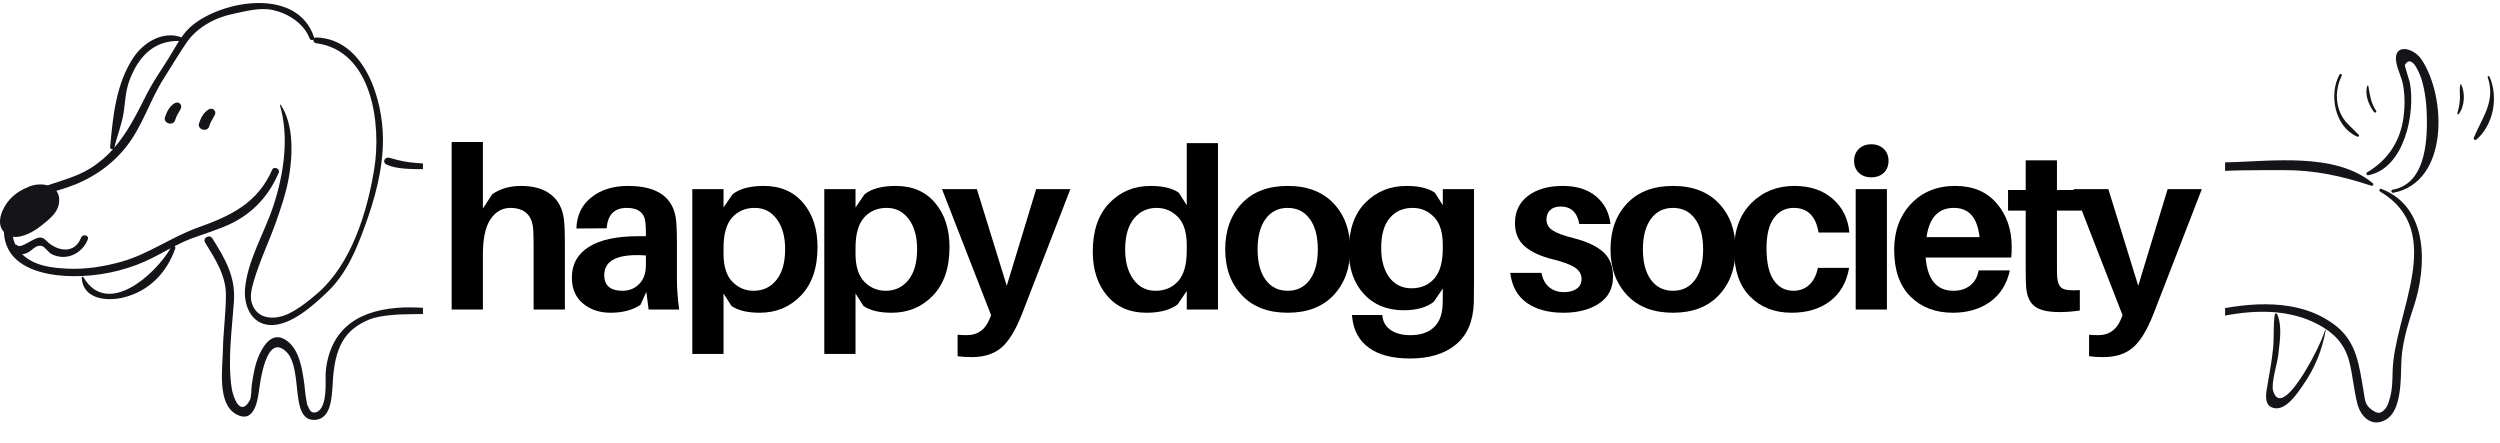 <svg xmlns="http://www.w3.org/2000/svg" fill="none" viewBox="0 0 1655 293" height="293" width="1655">
<g clip-path="url(#clip0_8_486)">
<path fill="#151419" d="M948.636 80.147C949.853 76.415 952.026 72.095 955.703 70.271C958.363 68.956 961.022 71.6 959.699 74.271C958.372 76.957 956.587 79.175 955.81 82.133C954.589 86.778 947.161 84.717 948.636 80.147ZM972.506 84.504C973.713 80.777 975.892 76.452 979.568 74.632C982.228 73.313 984.892 75.957 983.564 78.628C982.232 81.314 980.456 83.532 979.675 86.491C978.449 91.135 971.026 89.074 972.506 84.504ZM913.135 101.632C915.077 93.205 918.37 85.426 919.674 76.758C920.798 69.326 920.919 62.223 923.476 55.116C929.674 37.886 940.57 26.366 958.478 26.634C956.078 30.399 953.923 34.349 951.619 38.094C946.268 46.781 940.469 54.861 935.857 64.001C929.003 77.587 922.588 90.695 913.135 101.632ZM835.245 160.381C835.402 160.576 835.578 160.724 835.74 160.9C835.925 166.373 837.553 171.777 840.735 176.152C850.054 188.946 870.196 191.937 884.834 191.974C901.591 192.021 919.041 188.515 934.359 181.704C940.612 178.926 946.523 175.56 952.521 172.369C941.481 191.317 908.075 220.96 891.466 192.72C891.147 192.173 890.185 192.382 890.227 193.053C891.17 208.278 907.876 209.796 919.545 206.93C937.407 202.555 949.806 189.645 955.851 172.485C956.087 171.8 955.777 171.249 955.282 170.925C959.163 168.924 963.108 167.04 967.243 165.489C976.442 162.03 985.96 159.321 994.84 155.038C1010.49 147.505 1021.73 135.063 1028.39 119.097C1029.5 116.44 1024.9 114.527 1023.77 117.134C1013.5 140.804 994.521 149.625 971.535 157.872C953.002 164.521 936.87 176.592 917.829 181.88C905.684 185.242 892.942 187.274 880.32 186.691C868.975 186.159 857.056 184.742 848.481 176.56C849.869 176.444 851.312 175.99 852.834 175.171C855.877 173.532 858.472 169.438 862.629 170.869C864.586 171.55 866.829 175.222 869.007 176.375C879.067 181.667 890.569 176.277 894.519 166.16C895.657 163.248 890.967 161.993 889.843 164.873C885.348 176.375 874.072 174.49 866.898 168.392C865.187 166.933 864.267 165.415 862.037 164.868C857.459 163.748 847.908 173.184 844.994 170.267C844.569 169.85 844.111 169.693 843.648 169.628C842.885 167.91 842.339 166.109 841.997 164.271C848.731 165.248 856.885 160.474 861.774 156.575C868.022 151.593 875.219 146.319 874.423 137.133C874.243 135.049 873.521 133.363 872.458 132.002C874.983 131.238 877.49 130.483 879.95 129.655C896.124 124.209 910.364 114.87 921.113 101.456C932.879 86.773 937.906 68.409 947.961 52.708C953.192 44.54 958.145 36.057 963.584 28.033C970.984 17.105 983.634 10.234 996.413 7.608C1005.26 5.793 1015.08 2.936 1024.04 4.886C1034.96 7.261 1045.89 14.225 1050.04 24.94C1050.5 26.111 1051.84 26.259 1052.62 25.713C1052.47 26.783 1053.11 28.047 1054.51 28.232C1094.01 33.436 1100.39 85.31 1095.27 116.782C1090.34 147.102 1079.27 183.32 1055.55 203.981C1049.62 209.148 1042.71 214.63 1035.59 218.173C1026.4 222.757 1013.37 223.048 1009.53 211.009C1007.94 206.041 1009.4 200.638 1010.76 195.841C1014.95 181.162 1021.83 167.211 1026.84 152.792C1029.95 143.8 1033.03 134.762 1034.89 125.413C1036.85 115.555 1037.81 105.193 1037.02 95.145C1036.4 87.356 1034.25 78.096 1029.75 71.567C1029.56 71.294 1029.09 71.461 1029.19 71.812C1035.84 94.668 1031.84 120.635 1024.5 142.842C1018.34 161.474 1006.3 181.227 1004.71 200.971C1003.79 212.551 1009.05 225.461 1022.03 226.271C1036.57 227.183 1052.82 212.338 1062.56 202.953C1075.79 190.215 1082.54 173.846 1088.71 156.867C1095.81 137.35 1101.41 116.866 1101.42 95.941C1101.43 67.909 1088.64 25.171 1054.51 24.194C1053.92 24.176 1053.49 24.37 1053.18 24.643C1053.18 24.472 1053.17 24.291 1053.11 24.092C1041.63 -10.945 989.623 -2.356 967.594 15.813C964.69 18.207 962.308 21.073 960.162 24.143C947.383 19.235 933.485 27.63 926.385 38.483C914.272 56.986 912.103 79.661 910.184 101.331C910.078 102.507 911.34 103.002 912.256 102.664C907.668 107.799 902.363 112.434 895.967 116.366C886.888 121.95 876.421 124.677 866.348 128.15C862.264 127.015 857.417 127.404 853.735 128.867C848.431 130.974 843.732 133.697 839.907 137.957C834.916 143.509 829.972 153.746 835.245 160.381ZM1560.51 90.468C1545.58 84.046 1541.49 62.445 1548.77 49.351C1549.3 48.402 1550.67 49.235 1550.2 50.189C1546.26 58.306 1545.8 67.492 1549.74 75.707C1552.5 81.467 1557.3 84.689 1561.46 89.232C1562.09 89.931 1561.3 90.811 1560.51 90.468ZM1571.57 74.156C1568.08 69.419 1565.35 62.806 1567.09 56.87C1567.18 56.532 1567.75 56.481 1567.82 56.87C1568.87 62.881 1569.45 68.118 1573 73.317C1573.61 74.216 1572.19 75.003 1571.57 74.156ZM1646.86 51.152C1646.62 50.476 1647.73 49.99 1648.02 50.657C1654.04 64.149 1650.83 82.411 1639.47 92.348C1638.47 93.219 1637.23 92.144 1637.72 90.996C1643.51 77.327 1652.2 66.909 1646.86 51.152ZM1628.75 55.898C1628.8 55.685 1629.12 55.634 1629.22 55.833C1632.16 61.482 1631.59 70.581 1627.63 75.54C1627.29 75.966 1626.62 75.507 1626.76 75.035C1627.74 71.641 1628.43 68.192 1628.49 64.645C1628.53 61.746 1628.06 58.727 1628.75 55.898ZM1584.38 127.617C1583.06 127.867 1582.51 125.83 1583.83 125.608C1604.94 121.908 1606.87 95.418 1606.6 78.23C1606.46 69.812 1605.61 61.144 1603.23 53.046C1602.79 51.546 1597.15 34.427 1592 43.026C1591.8 43.373 1595.16 53.852 1595.32 54.676C1599.12 74.734 1591.8 111.365 1567.84 115.995C1566.72 116.213 1565.98 114.713 1567.04 114.087C1579.62 106.665 1587.86 95.353 1590.58 80.865C1592.09 72.752 1592.28 64.071 1590.77 55.931C1589.84 50.985 1587.27 46.41 1586.38 41.553C1583.93 28.195 1597.65 31.459 1602.9 39.187C1619.63 63.802 1621.33 120.565 1584.38 127.617ZM1504.8 230.401C1505.5 222.965 1504.79 215.482 1505.91 208.153C1506.06 207.203 1507.28 207.486 1507.55 208.153C1511.01 216.45 1509.12 225.952 1508.25 234.735C1507.68 240.542 1503.31 253.701 1504.8 258.725C1509.29 273.894 1523.89 249.279 1526.72 244.547C1531.44 236.638 1536.35 227.086 1539.29 218.418C1539.37 218.187 1539.7 218.279 1539.66 218.52C1537.12 232.258 1532.36 243.862 1524.34 255.34C1520.74 260.494 1513.63 271.403 1505.91 270.231C1499.33 269.231 1499.77 262.716 1500.61 257.563C1502.08 248.473 1503.94 239.62 1504.8 230.401ZM981.825 165.387C990.812 179.75 998.147 192.321 996.959 209.648C995.603 229.406 992.458 250.747 995.34 270.449C996.228 276.547 1001.23 291.165 1007.9 279.52C1009.39 276.913 1008.99 271.634 1009.4 268.717C1010.47 261.346 1011.66 253.882 1014.77 247.043C1018.7 238.444 1025.2 230.457 1034.47 237.643C1043.18 244.399 1044.92 257.975 1046.32 268.06C1046.83 271.704 1046.97 275.556 1047.74 279.145C1047.96 280.196 1048.08 282.668 1048.89 283.358C1049.73 285.581 1050.71 288.017 1053.56 287.794C1055.24 287.665 1056.72 286.576 1057.73 285.224C1060.44 281.566 1060.95 275.529 1061.17 271.097C1061.41 266.347 1060.89 261.485 1061.53 256.771C1065.42 227.924 1089.4 225.993 1112.96 232.712C1189.55 254.539 1271.29 256.553 1348.86 239.204C1367.51 235.036 1385.69 230.869 1403.72 224.461C1422.68 217.714 1441.65 210.755 1461.32 206.291C1489.21 199.962 1522.41 196.943 1546.37 215.714C1560.28 226.614 1561.78 242.241 1564.67 258.799C1565.59 264.036 1565.37 267.981 1570.05 271.222C1573.74 273.792 1575.84 274.491 1579.35 270.25C1580.6 268.75 1581.24 266.356 1581.81 264.555C1583.67 258.656 1583.8 252.331 1583.91 246.2C1584.6 207.852 1620.48 153.45 1575.61 126.784C1574.71 126.242 1575.31 124.598 1576.37 125.006C1607.85 136.92 1606.8 176.305 1597.85 203.129C1594.56 212.977 1591.53 222.821 1590.22 233.147C1589.29 240.607 1589.75 248.075 1589.01 255.535C1588.23 263.388 1586.46 274.519 1578.47 278.362C1569.45 282.706 1562.68 275.445 1560.57 267.287C1558.16 257.924 1557.58 248.126 1555.04 238.768C1552.01 227.572 1545.02 220.344 1534.9 214.927C1496.89 194.563 1446.5 215.325 1409.39 228.508C1327.93 257.47 1242.31 262.397 1157.29 248.608C1139.98 245.802 1123.83 241.111 1106.93 236.805C1099.05 234.8 1089.96 232.865 1082 235.513C1067.81 240.227 1067.13 255.887 1066.14 268.444C1065.48 276.765 1065.19 291.985 1054.07 292.952C1043.86 293.841 1042.56 282.071 1041.57 274.524C1040.53 266.643 1040.09 251.798 1034.17 245.621C1019.59 230.387 1015.3 266.791 1014.37 273.454C1013.2 281.789 1010.23 295.309 998.688 289.086C984.975 281.691 989.013 256.461 989.212 244.214C989.429 231.253 991.284 218.284 991.339 205.36C991.404 191.419 983.81 179.88 976.756 168.36C974.768 165.118 979.823 162.178 981.825 165.387ZM1570.86 121.371C1545.87 100.377 1502.88 106.961 1472.81 107.494C1433.41 108.193 1393.09 118.204 1355.41 128.955C1335.92 134.512 1316.44 140.36 1296.48 143.995C1274.02 148.074 1251.81 147.768 1229.13 146.264C1207.78 144.837 1186.49 142.323 1165.41 138.637C1144 134.896 1122.43 130.794 1103.27 120.047C1099.97 118.195 1097.04 123.214 1100.31 125.131C1117.02 134.952 1135.93 138.915 1154.78 142.416C1174.04 146 1193.45 148.736 1212.94 150.542C1253.75 154.33 1291.24 152.431 1330.88 141.758C1372.61 130.516 1413.56 118.968 1456.69 114.324C1474.83 112.374 1493.42 112.684 1511.67 112.624C1532.42 112.555 1550.39 116.523 1569.92 122.996C1570.81 123.297 1571.61 122.001 1570.86 121.371Z"></path>
</g>
<path fill="black" d="M373.338 145.428C373.745 149.019 373.949 153.864 373.949 159.97V204.931H353.255V162.82C353.255 158.116 353.154 154.418 352.961 151.716C352.249 142.324 347.155 137.626 337.673 137.626C332.274 137.733 327.926 140.283 324.624 145.27C321.322 150.263 319.671 158.003 319.671 168.497V204.931H299V94H319.671V138.078L325.822 128.625C331.024 124.933 337.413 123.084 345.001 123.084C353.397 123.084 360.018 125.04 364.857 128.941C369.708 132.831 372.535 138.327 373.338 145.428Z"></path>
<path fill="black" d="M429.393 204.931L427.878 193.238L423.988 201.787C418.786 205.281 412.188 207.034 404.199 207.034C396.9 207.034 390.799 204.982 385.903 200.882C381.018 196.783 378.575 191.084 378.575 183.785C378.575 174.999 382.29 168.236 389.725 163.498C397.171 158.749 408.095 156.374 422.495 156.374H427.584V154.724C427.584 151.529 427.482 149.024 427.29 147.215C426.577 140.826 422.478 137.626 414.987 137.626C406.692 137.626 402.243 142.127 401.643 151.128L381.56 151.263C381.86 142.477 385.185 135.585 391.534 130.592C397.878 125.589 405.946 123.084 415.733 123.084C435.618 123.084 446.264 130.932 447.667 146.627C447.966 150.427 448.119 154.52 448.119 158.907V184.689C448.119 190.796 448.616 197.547 449.612 204.931H429.393ZM412.137 192.492C416.536 192.492 420.211 190.994 423.151 187.991C426.102 184.995 427.584 180.845 427.584 175.553V169.107C409.203 167.812 400.015 172.16 400.015 182.157C400.015 189.049 404.052 192.492 412.137 192.492Z"></path>
<path fill="black" d="M505.666 123.084C516.657 123.084 525.325 126.833 531.674 134.324C538.018 141.821 541.196 151.569 541.196 163.566C541.196 177.351 537.543 188.037 530.25 195.636C522.95 203.234 513.859 207.034 502.975 207.034C494.771 207.034 488.523 205.53 484.226 202.533L478.979 194.279V234.309H458.309V125.187H478.979V137.332L484.973 128.625C489.569 124.933 496.467 123.084 505.666 123.084ZM498.927 192.492C505.123 192.492 510.144 190.117 513.989 185.368C517.833 180.619 519.756 173.8 519.756 164.901C519.756 156.714 517.93 150.127 514.283 145.134C510.63 140.131 505.762 137.626 499.673 137.626C493.476 137.626 488.478 139.752 484.679 144.004C480.879 148.244 478.979 154.961 478.979 164.154V167.909C478.979 176.31 480.924 182.507 484.814 186.499C488.716 190.496 493.42 192.492 498.927 192.492Z"></path>
<path fill="black" d="M593.039 123.084C604.03 123.084 612.698 126.833 619.047 134.324C625.391 141.821 628.569 151.569 628.569 163.566C628.569 177.351 624.916 188.037 617.623 195.636C610.323 203.234 601.232 207.034 590.348 207.034C582.144 207.034 575.896 205.53 571.599 202.533L566.353 194.279V234.309H545.682V125.187H566.353V137.332L572.346 128.625C576.942 124.933 583.84 123.084 593.039 123.084ZM586.3 192.492C592.496 192.492 597.517 190.117 601.362 185.368C605.207 180.619 607.129 173.8 607.129 164.901C607.129 156.714 605.303 150.127 601.656 145.134C598.003 140.131 593.135 137.626 587.046 137.626C580.849 137.626 575.851 139.752 572.052 144.004C568.252 148.244 566.353 154.961 566.353 164.154V167.909C566.353 176.31 568.297 182.507 572.187 186.499C576.089 190.496 580.793 192.492 586.3 192.492Z"></path>
<path fill="black" d="M708.59 125.187L676.521 207.939C672.315 218.625 667.758 226.043 662.861 230.193C657.976 234.337 651.429 236.412 643.231 236.412C639.731 236.412 636.632 236.208 633.936 235.801V221.576C635.338 221.768 637.384 221.87 640.087 221.87C647.188 221.87 652.187 218.319 655.081 211.218L656.122 208.685L623.6 125.187H646.691L666.48 189.19L685.952 125.187H708.59Z"></path>
<path fill="black" d="M806.3 94.746V204.931H785.629V192.65L779.613 201.493C774.818 205.185 767.926 207.034 758.942 207.034C747.951 207.034 739.278 203.291 732.934 195.794C726.584 188.302 723.413 178.555 723.413 166.552C723.413 152.773 727.059 142.081 734.359 134.482C741.652 126.883 750.744 123.084 761.633 123.084C769.832 123.084 776.085 124.588 780.382 127.585L785.629 135.817V94.746H806.3ZM764.935 192.492C771.132 192.492 776.13 190.366 779.93 186.114C783.729 181.863 785.629 175.146 785.629 165.964V162.051C785.629 153.762 783.672 147.616 779.771 143.619C775.881 139.627 771.183 137.626 765.682 137.626C759.485 137.626 754.464 140.001 750.619 144.75C746.775 149.499 744.852 156.324 744.852 165.217C744.852 173.404 746.673 180.002 750.325 185.006C753.972 189.999 758.84 192.492 764.935 192.492Z"></path>
<path fill="black" d="M822.032 134.709C829.325 126.963 839.468 123.084 852.45 123.084C865.443 123.084 875.591 126.963 882.891 134.709C890.184 142.443 893.837 152.564 893.837 165.059C893.837 177.452 890.184 187.55 882.891 195.342C875.591 203.138 865.443 207.034 852.45 207.034C839.468 207.034 829.325 203.138 822.032 195.342C814.732 187.55 811.085 177.452 811.085 165.059C811.085 152.564 814.732 142.443 822.032 134.709ZM837.84 185.232C841.379 190.072 846.253 192.492 852.45 192.492C858.647 192.492 863.515 190.072 867.06 185.232C870.616 180.381 872.397 173.653 872.397 165.059C872.397 156.465 870.616 149.748 867.06 144.908C863.515 140.057 858.647 137.626 852.45 137.626C846.253 137.626 841.379 140.057 837.84 144.908C834.295 149.748 832.525 156.465 832.525 165.059C832.525 173.653 834.295 180.381 837.84 185.232Z"></path>
<path fill="black" d="M975.8 125.187V184.984C975.8 192.39 975.754 197.535 975.664 200.43C975.257 212.626 971.327 221.825 963.881 228.021C956.446 234.218 946.286 237.317 933.395 237.317C921.799 237.317 912.752 234.964 906.256 230.26C899.754 225.568 896.056 218.822 895.152 210.019L895.016 208.527H915.099L915.257 209.884C915.755 213.576 917.62 216.493 920.866 218.636C924.105 220.79 928.38 221.87 933.689 221.87C940.185 221.87 945.251 220.242 948.887 216.985C952.534 213.74 954.563 208.979 954.97 202.692C955.072 200.69 955.129 197.439 955.129 192.944V190.999L949.113 199.842C944.318 203.54 937.726 205.383 929.347 205.383C918.248 205.383 909.4 201.764 902.796 194.527C896.203 187.279 892.913 177.758 892.913 165.964C892.913 152.168 896.559 141.578 903.859 134.188C911.152 126.787 920.244 123.084 931.133 123.084C939.332 123.084 945.585 124.588 949.882 127.585L955.129 135.817V125.187H975.8ZM919.735 183.649C923.337 188.444 928.239 190.841 934.435 190.841C940.632 190.841 945.63 188.726 949.43 184.486C953.229 180.234 955.129 173.512 955.129 164.313V162.051C955.129 153.762 953.172 147.617 949.271 143.619C945.381 139.627 940.683 137.626 935.182 137.626C928.877 137.626 923.828 139.854 920.029 144.298C916.241 148.747 914.352 155.368 914.352 164.154C914.352 172.358 916.145 178.855 919.735 183.649Z"></path>
<path fill="black" d="M1034.54 123.084C1043.74 123.084 1051.08 125.385 1056.57 129.982C1062.07 134.584 1065.27 140.679 1066.16 148.278H1045.49C1044.09 140.577 1039.98 136.721 1033.19 136.721C1030.19 136.721 1027.86 137.502 1026.22 139.051C1024.58 140.606 1023.76 142.681 1023.76 145.27C1023.76 148.272 1025.1 150.675 1027.8 152.485C1030.5 154.283 1035.2 156.024 1041.89 157.709C1050.58 159.914 1057.07 162.967 1061.37 166.868C1065.66 170.758 1067.81 176.203 1067.81 183.197C1067.81 190.886 1064.74 196.783 1058.58 200.882C1052.44 204.982 1044.59 207.034 1035 207.034C1025 207.034 1016.9 204.84 1010.71 200.453C1004.51 196.054 1000.86 189.45 999.761 180.641H1020.45C1021.25 184.848 1022.97 188.031 1025.61 190.185C1028.26 192.328 1031.49 193.397 1035.29 193.397C1038.78 193.397 1041.61 192.65 1043.75 191.158C1045.9 189.654 1046.98 187.494 1046.98 184.689C1046.98 181.602 1045.54 179.081 1042.64 177.136C1039.75 175.18 1034.84 173.353 1027.94 171.663C1019.84 169.661 1013.65 166.789 1009.35 163.046C1005.05 159.292 1002.9 154.169 1002.9 147.667C1002.9 140.068 1005.78 134.075 1011.52 129.688C1017.28 125.289 1024.96 123.084 1034.54 123.084Z"></path>
<path fill="black" d="M1077.1 134.709C1084.4 126.963 1094.54 123.084 1107.52 123.084C1120.52 123.084 1130.66 126.963 1137.96 134.709C1145.26 142.443 1148.91 152.564 1148.91 165.059C1148.91 177.452 1145.26 187.55 1137.96 195.342C1130.66 203.138 1120.52 207.034 1107.52 207.034C1094.54 207.034 1084.4 203.138 1077.1 195.342C1069.81 187.55 1066.16 177.452 1066.16 165.059C1066.16 152.564 1069.81 142.443 1077.1 134.709ZM1092.91 185.232C1096.45 190.072 1101.33 192.492 1107.52 192.492C1113.72 192.492 1118.59 190.072 1122.13 185.232C1125.69 180.381 1127.47 173.653 1127.47 165.059C1127.47 156.465 1125.69 149.748 1122.13 144.908C1118.59 140.057 1113.72 137.626 1107.52 137.626C1101.33 137.626 1096.45 140.057 1092.91 144.908C1089.37 149.748 1087.6 156.465 1087.6 165.059C1087.6 173.653 1089.37 180.381 1092.91 185.232Z"></path>
<path fill="black" d="M1187.86 123.084C1198.35 123.084 1206.84 125.956 1213.35 131.701C1219.84 137.445 1223.49 144.863 1224.29 153.955H1203.89C1202.09 143.071 1196.6 137.626 1187.4 137.626C1181.91 137.626 1177.54 139.882 1174.29 144.388C1171.04 148.883 1169.43 155.526 1169.43 164.313C1169.43 173.8 1171.02 180.867 1174.22 185.526C1177.41 190.174 1181.76 192.492 1187.25 192.492C1191.35 192.492 1194.82 191.197 1197.67 188.602C1200.52 185.996 1202.44 182.241 1203.44 177.339H1224.13C1222.43 186.945 1218.21 194.296 1211.47 199.39C1204.73 204.49 1196.25 207.034 1186.05 207.034C1174.77 207.034 1165.6 203.461 1158.55 196.314C1151.5 189.167 1147.99 178.945 1147.99 165.647C1147.99 152.473 1151.77 142.081 1159.36 134.482C1166.96 126.883 1176.46 123.084 1187.86 123.084Z"></path>
<path fill="black" d="M1230.55 98.591C1232.66 96.544 1235.42 95.515 1238.81 95.515C1242.2 95.515 1244.94 96.544 1247.04 98.591C1249.15 100.627 1250.21 103.244 1250.21 106.439C1250.21 109.741 1249.15 112.398 1247.04 114.4C1244.94 116.39 1242.2 117.385 1238.81 117.385C1235.42 117.385 1232.66 116.39 1230.55 114.4C1228.46 112.398 1227.41 109.741 1227.41 106.439C1227.41 103.244 1228.46 100.627 1230.55 98.591ZM1249.14 204.931H1228.47V125.187H1249.14V204.931Z"></path>
<path fill="black" d="M1331.74 163.408C1331.74 166.303 1331.64 168.655 1331.44 170.464H1274.77C1275.97 185.153 1282.12 192.492 1293.2 192.492C1297.71 192.492 1301.43 191.293 1304.37 188.896C1307.33 186.499 1309.15 183.197 1309.85 178.99H1330.54C1328.53 188.099 1324.16 195.048 1317.42 199.842C1310.68 204.637 1302.46 207.034 1292.77 207.034C1281.27 207.034 1271.92 203.461 1264.73 196.314C1257.54 189.167 1253.94 178.849 1253.94 165.353C1253.94 152.959 1257.66 142.822 1265.11 134.935C1272.56 127.036 1282.33 123.084 1294.42 123.084C1306.1 123.084 1315.24 126.94 1321.83 134.641C1328.44 142.33 1331.74 151.919 1331.74 163.408ZM1293.52 137.626C1283.22 137.626 1277.17 144.071 1275.38 156.962H1310.46C1309.06 144.071 1303.41 137.626 1293.52 137.626Z"></path>
<path fill="black" d="M1361.7 139.435V176.299C1361.7 179.601 1361.75 181.953 1361.85 183.355C1362.15 187.245 1363.3 189.772 1365.29 190.932C1367.29 192.079 1371.15 192.447 1376.85 192.04V205.541C1372.55 206.231 1367.99 206.582 1363.19 206.582C1355.6 206.582 1350.18 205.304 1346.93 202.76C1343.68 200.215 1341.82 196.037 1341.32 190.23C1341.12 187.833 1341.02 183.988 1341.02 178.696V139.435H1329.33V125.775H1341.02V106.145H1361.7V125.775H1378.18V139.435H1361.7Z"></path>
<path fill="black" d="M1457.62 125.187L1425.55 207.939C1421.35 218.625 1416.79 226.043 1411.89 230.193C1407.01 234.337 1400.46 236.412 1392.26 236.412C1388.76 236.412 1385.67 236.208 1382.97 235.801V221.576C1384.37 221.768 1386.42 221.87 1389.12 221.87C1396.22 221.87 1401.22 218.319 1404.11 211.218L1405.15 208.685L1372.63 125.187H1395.72L1415.51 189.19L1434.98 125.187H1457.62Z"></path>
<g clip-path="url(#clip1_8_486)">
<path fill="#151419" d="M109.232 77.497C110.38 73.981 112.433 69.912 115.906 68.194C118.418 66.955 120.93 69.445 119.68 71.962C118.427 74.492 116.741 76.581 116.007 79.368C114.853 83.743 107.838 81.802 109.232 77.497ZM131.776 81.601C132.916 78.09 134.973 74.016 138.446 72.302C140.958 71.059 143.474 73.55 142.22 76.066C140.962 78.596 139.285 80.685 138.547 83.472C137.389 87.847 130.378 85.906 131.776 81.601ZM75.701 97.735C77.536 89.797 80.646 82.469 81.878 74.304C82.939 67.304 83.053 60.613 85.469 53.918C91.322 37.688 101.613 26.836 118.527 27.089C116.26 30.635 114.224 34.356 112.049 37.884C106.995 46.067 101.517 53.678 97.162 62.288C90.689 75.085 84.63 87.433 75.701 97.735ZM2.136 153.076C2.285 153.259 2.451 153.399 2.604 153.565C2.778 158.72 4.316 163.81 7.321 167.932C16.123 179.983 35.147 182.801 48.972 182.836C64.798 182.879 81.279 179.578 95.747 173.162C101.653 170.545 107.235 167.374 112.901 164.368C102.474 182.216 70.922 210.14 55.236 183.538C54.935 183.023 54.026 183.22 54.065 183.852C54.956 198.193 70.734 199.624 81.755 196.924C98.626 192.802 110.337 180.642 116.046 164.477C116.269 163.832 115.976 163.313 115.509 163.008C119.174 161.123 122.9 159.348 126.805 157.887C135.493 154.629 144.483 152.077 152.87 148.043C167.652 140.946 178.267 129.226 184.561 114.187C185.61 111.684 181.259 109.882 180.189 112.338C170.496 134.635 152.569 142.944 130.859 150.712C113.355 156.975 98.119 168.346 80.135 173.327C68.664 176.494 56.63 178.409 44.709 177.859C33.993 177.357 22.737 176.023 14.638 168.316C15.948 168.207 17.311 167.779 18.748 167.007C21.623 165.463 24.073 161.607 28 162.955C29.848 163.596 31.967 167.055 34.024 168.141C43.525 173.127 54.389 168.05 58.119 158.519C59.194 155.776 54.764 154.594 53.703 157.307C49.457 168.141 38.807 166.366 32.032 160.622C30.416 159.248 29.547 157.817 27.441 157.303C23.117 156.247 14.096 165.136 11.344 162.388C10.943 161.996 10.51 161.847 10.073 161.786C9.352 160.168 8.837 158.471 8.514 156.74C14.874 157.66 22.575 153.163 27.192 149.491C33.094 144.798 39.891 139.83 39.139 131.176C38.969 129.213 38.288 127.626 37.283 126.343C39.668 125.624 42.035 124.913 44.359 124.132C59.635 119.003 73.085 110.205 83.236 97.569C94.349 83.739 99.097 66.44 108.594 51.65C113.534 43.956 118.213 35.965 123.35 28.406C130.339 18.113 142.286 11.64 154.355 9.167C162.712 7.457 171.985 4.766 180.451 6.602C190.76 8.84 201.082 15.4 205.009 25.493C205.437 26.596 206.704 26.736 207.442 26.221C207.302 27.229 207.905 28.419 209.224 28.594C246.529 33.496 252.561 82.36 247.726 112.007C243.065 140.567 232.616 174.684 210.207 194.146C204.611 199.013 198.081 204.177 191.358 207.514C182.679 211.832 170.369 212.107 166.748 200.767C165.245 196.087 166.621 190.996 167.905 186.478C171.867 172.651 178.363 159.51 183.089 145.927C186.029 137.457 188.938 128.943 190.694 120.137C192.546 110.851 193.455 101.089 192.708 91.624C192.123 84.288 190.087 75.565 185.846 69.415C185.667 69.157 185.217 69.314 185.313 69.646C191.594 91.175 187.816 115.635 180.879 136.554C175.065 154.105 163.694 172.712 162.196 191.311C161.322 202.219 166.289 214.379 178.546 215.143C192.284 216.002 207.63 202.018 216.829 193.177C229.322 181.178 235.696 165.76 241.532 149.766C248.237 131.381 253.522 112.085 253.531 92.375C253.544 65.969 241.462 25.711 209.224 24.791C208.67 24.773 208.263 24.956 207.966 25.213C207.966 25.052 207.962 24.882 207.901 24.695C197.059 -8.31 147.943 -0.219 127.137 16.896C124.394 19.151 122.144 21.851 120.117 24.742C108.048 20.119 94.921 28.027 88.216 38.251C76.776 55.68 74.727 77.039 72.914 97.452C72.814 98.559 74.006 99.026 74.871 98.708C70.538 103.545 65.528 107.911 59.486 111.614C50.912 116.874 41.026 119.443 31.512 122.714C27.655 121.646 23.077 122.012 19.6 123.39C14.59 125.375 10.152 127.94 6.539 131.952C1.826 137.182 -2.844 146.826 2.136 153.076ZM687.133 87.219C673.032 81.169 669.171 60.822 676.046 48.487C676.54 47.593 677.833 48.378 677.396 49.277C673.67 56.923 673.238 65.576 676.955 73.314C679.567 78.74 684.101 81.776 688.024 86.055C688.622 86.713 687.88 87.542 687.133 87.219ZM697.573 71.853C694.279 67.391 691.702 61.163 693.344 55.571C693.432 55.252 693.965 55.204 694.03 55.571C695.026 61.232 695.577 66.165 698.927 71.064C699.504 71.91 698.158 72.651 697.573 71.853ZM768.683 50.184C768.46 49.547 769.504 49.089 769.779 49.717C775.462 62.427 772.431 79.63 761.707 88.99C760.763 89.81 759.593 88.798 760.051 87.716C765.52 74.841 773.728 65.027 768.683 50.184ZM751.577 54.655C751.625 54.454 751.927 54.406 752.023 54.594C754.801 59.915 754.268 68.486 750.52 73.157C750.205 73.558 749.568 73.126 749.699 72.682C750.629 69.484 751.28 66.235 751.337 62.894C751.372 60.164 750.926 57.32 751.577 54.655ZM709.677 122.213C708.432 122.448 707.908 120.529 709.153 120.32C729.094 116.835 730.915 91.882 730.658 75.691C730.531 67.762 729.723 59.597 727.478 51.968C727.067 50.555 721.738 34.43 716.872 42.529C716.684 42.856 719.859 52.727 720.004 53.503C723.594 72.398 716.679 106.903 694.056 111.265C692.999 111.47 692.292 110.057 693.296 109.468C705.178 102.476 712.958 91.821 715.526 78.173C716.955 70.531 717.138 62.353 715.705 54.685C714.836 50.027 712.403 45.718 711.564 41.142C709.253 28.559 722.205 31.634 727.168 38.914C742.972 62.1 744.575 115.57 709.677 122.213ZM634.518 219.033C635.177 212.028 634.505 204.98 635.562 198.075C635.702 197.181 636.855 197.447 637.112 198.075C640.38 205.892 638.593 214.842 637.772 223.116C637.235 228.585 633.107 240.981 634.513 245.714C638.755 260.003 652.545 236.816 655.219 232.358C659.674 224.908 664.309 215.91 667.091 207.745C667.166 207.527 667.48 207.614 667.437 207.841C665.043 220.782 660.539 231.713 652.969 242.525C649.571 247.38 642.852 257.656 635.557 256.552C629.346 255.61 629.761 249.473 630.551 244.619C631.945 236.057 633.701 227.717 634.518 219.033ZM140.578 157.791C149.065 171.321 155.993 183.163 154.871 199.484C153.591 218.096 150.62 238.199 153.342 256.757C154.18 262.502 158.907 276.272 165.201 265.302C166.608 262.846 166.237 257.874 166.626 255.126C167.63 248.182 168.757 241.151 171.697 234.709C175.406 226.61 181.543 219.086 190.301 225.855C198.522 232.219 200.165 245.007 201.493 254.507C201.969 257.939 202.108 261.568 202.829 264.949C203.043 265.939 203.152 268.268 203.921 268.918C204.712 271.011 205.638 273.306 208.329 273.096C209.919 272.974 211.317 271.949 212.265 270.676C214.829 267.23 215.305 261.542 215.519 257.368C215.746 252.893 215.257 248.313 215.855 243.873C219.533 216.7 238.375 204.455 268 203.5C338.239 202.545 413.971 243.668 487.235 227.325C504.843 223.399 522.019 219.474 539.042 213.437C556.951 207.082 574.87 200.527 593.443 196.322C619.788 190.36 651.148 187.516 673.775 205.198C686.91 215.465 688.334 230.186 691.06 245.783C691.925 250.717 691.724 254.433 696.136 257.486C699.626 259.907 701.613 260.565 704.924 256.57C706.104 255.157 706.711 252.902 707.248 251.205C709 245.648 709.127 239.69 709.232 233.915C709.882 197.792 743.771 146.547 701.395 121.428C700.539 120.917 701.107 119.369 702.107 119.753C731.841 130.975 730.854 168.076 722.393 193.343C719.292 202.62 716.426 211.893 715.194 221.62C714.307 228.646 714.744 235.682 714.045 242.708C713.311 250.106 711.643 260.591 704.095 264.212C695.572 268.303 689.177 261.464 687.185 253.778C684.909 244.959 684.363 235.73 681.965 226.915C679.1 216.368 672.499 209.56 662.946 204.457C627.044 185.274 579.448 204.832 544.406 217.249C467.464 244.532 386.296 224.489 306 211.5C293.577 206.725 284.5 208 271.5 208C262.371 208 250.5 209 244.5 211.5C228.445 218.189 221.229 229.294 220.206 254.869C219.586 262.707 219.315 277.044 208.814 277.955C199.169 278.793 197.941 267.705 197.006 260.596C196.024 253.172 195.604 239.189 190.017 233.37C176.244 219.02 172.191 253.312 171.313 259.588C170.212 267.439 167.407 280.175 156.504 274.313C143.553 267.348 147.366 243.581 147.554 232.044C147.759 219.836 149.511 207.619 149.563 195.445C149.624 182.312 142.452 171.443 135.79 160.591C133.912 157.538 138.686 154.768 140.578 157.791ZM696.909 116.329C673.299 96.553 632.696 102.755 604.303 103.257C567.09 103.916 529.008 113.346 493.416 123.473C475.012 128.707 456.614 134.216 437.76 137.64C416.548 141.483 395.568 141.195 374.146 139.777C353.982 138.434 327.906 113.972 308 110.5C272.5 107 273.5 109 258 104.5C254.568 103.504 252.756 107.5 256 109C262.5 112.007 272.5 112.007 282.5 112.007C300.996 112.007 340.45 142.106 358.857 143.807C397.402 147.375 432.811 145.587 470.251 135.533C509.661 124.943 548.337 114.065 589.075 109.69C606.203 107.854 623.768 108.146 641.005 108.09C660.6 108.024 677.575 111.762 696.018 117.86C696.861 118.143 697.617 116.922 696.909 116.329Z"></path>
</g>
<defs>
<clipPath id="clip0_8_486">
<rect transform="translate(1473)" fill="white" height="293" width="182"></rect>
</clipPath>
<clipPath id="clip1_8_486">
<rect transform="translate(0 2)" fill="white" height="276" width="280"></rect>
</clipPath>
</defs>
</svg>
